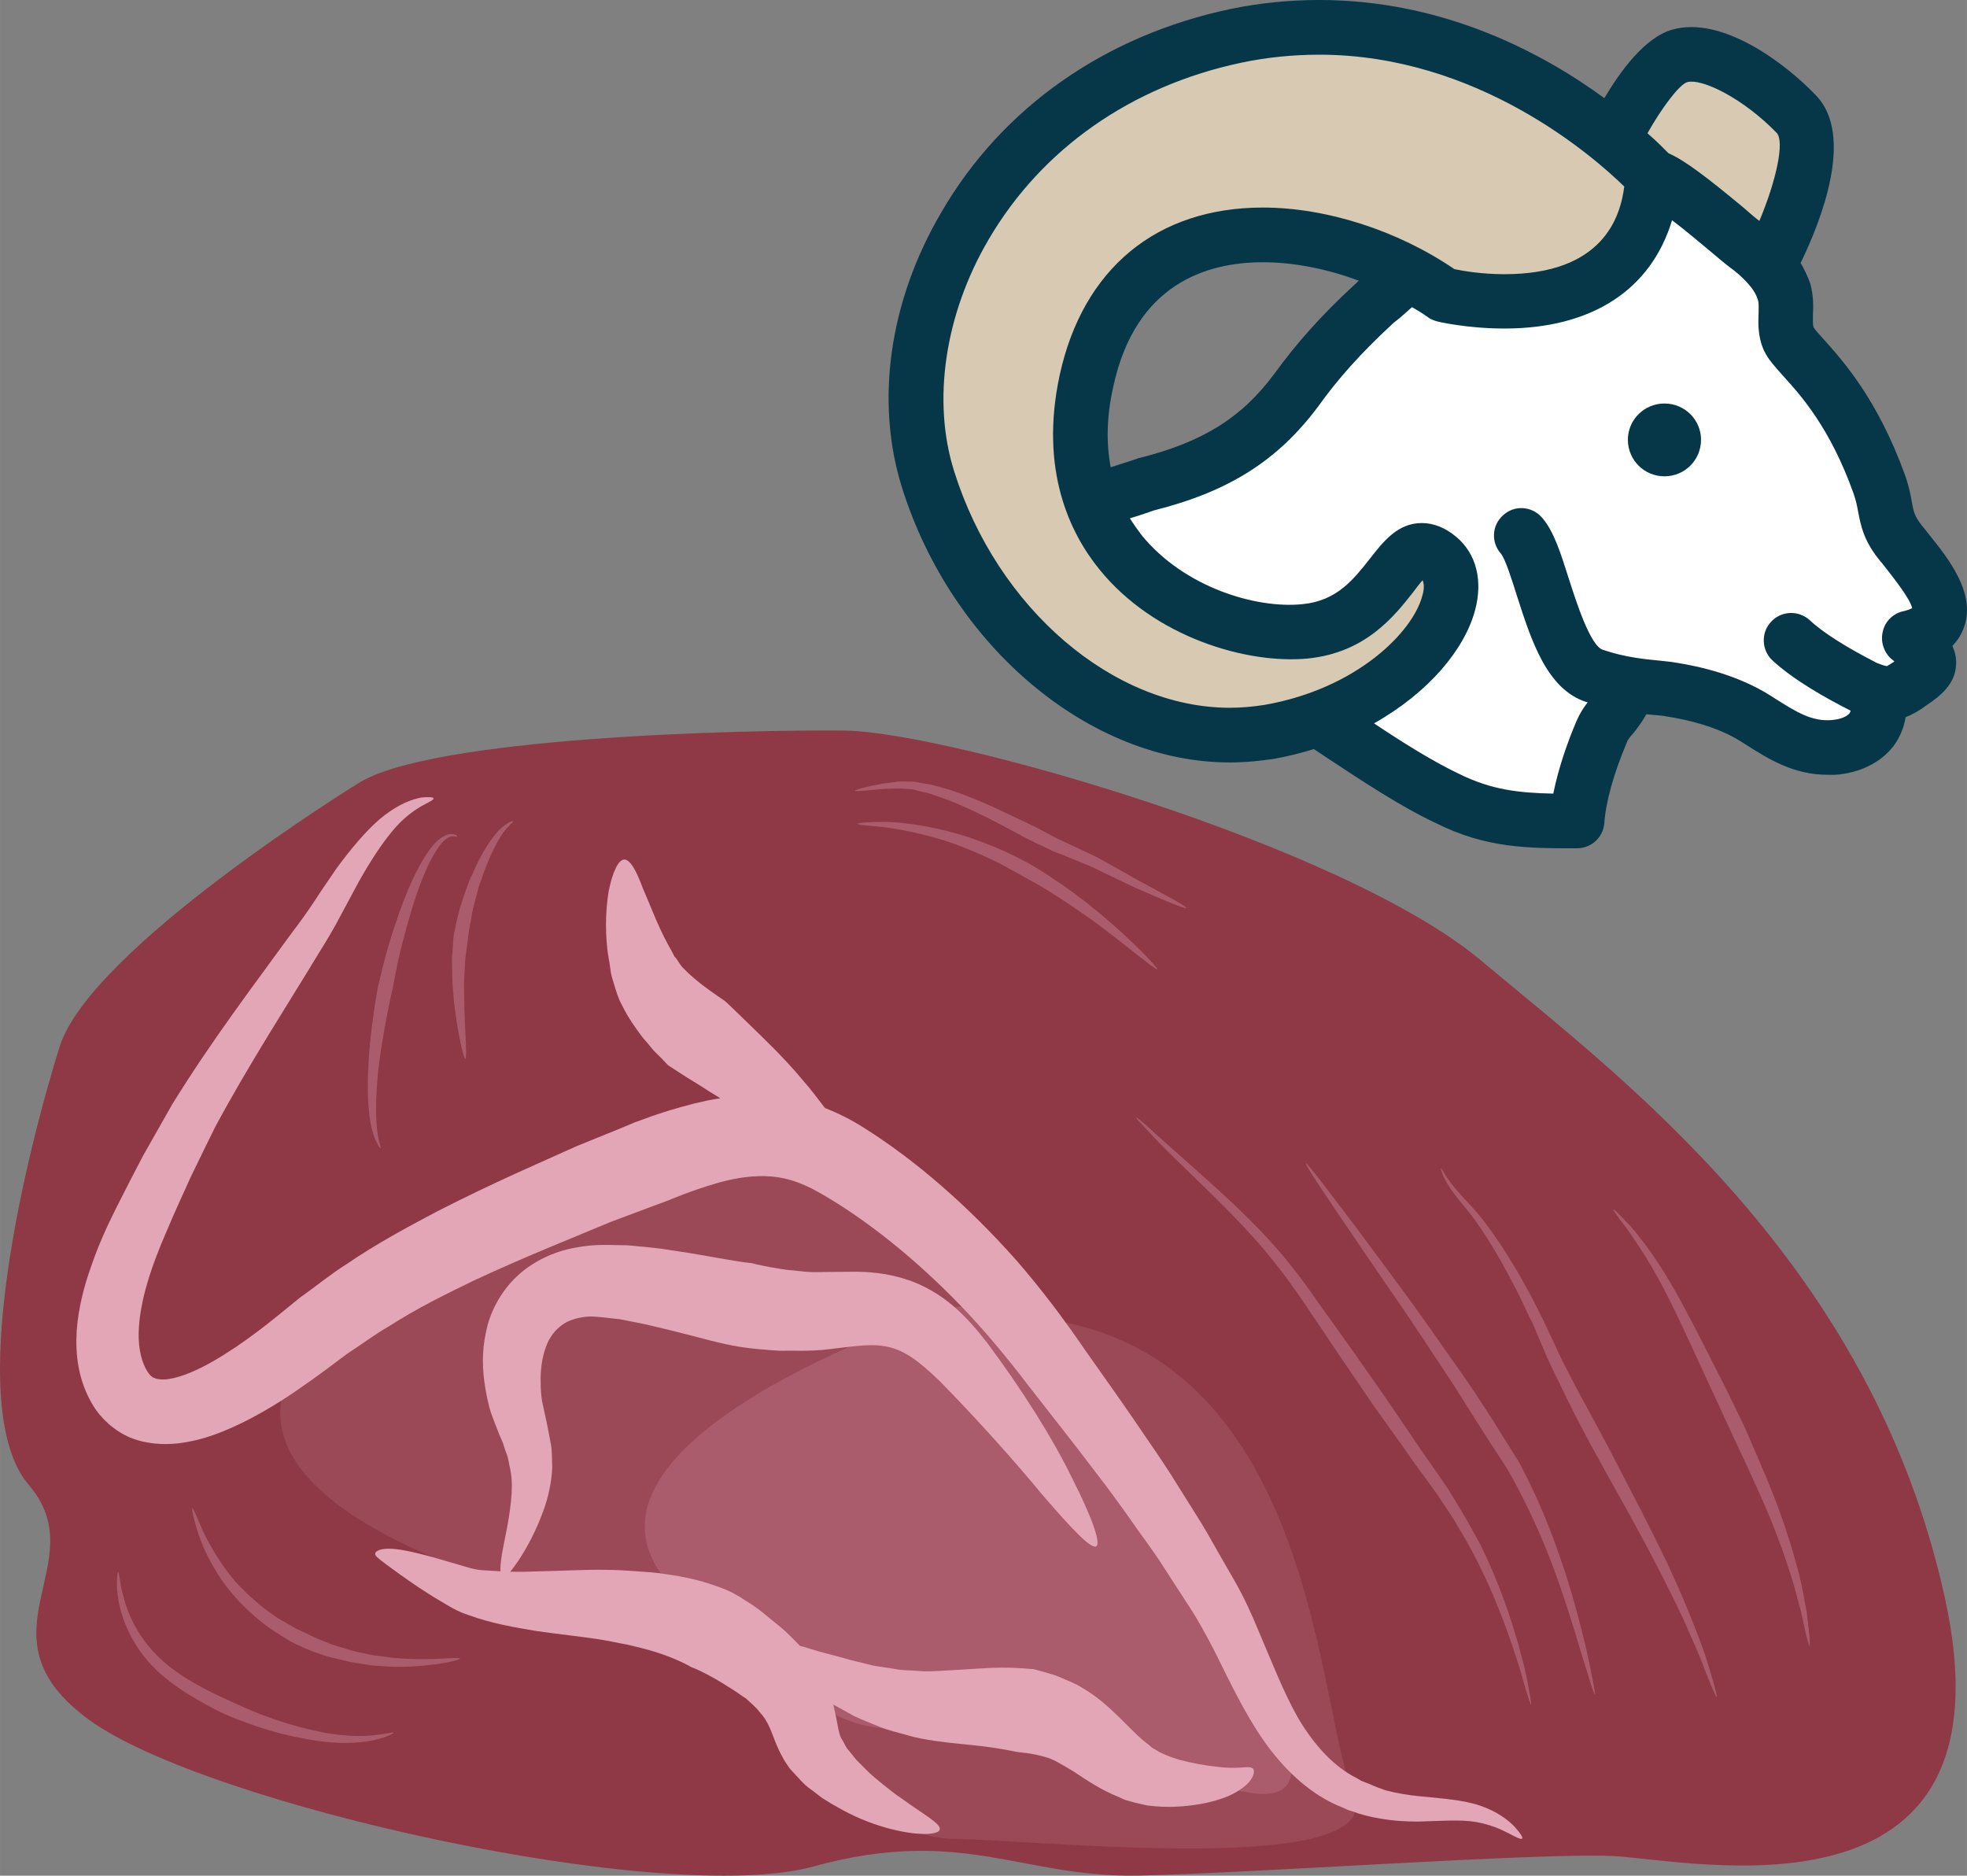 <?xml version="1.0" encoding="UTF-8" standalone="no"?>
<svg
   xmlns:dc="http://purl.org/dc/elements/1.1/"
   xmlns:cc="http://creativecommons.org/ns#"
   xmlns:rdf="http://www.w3.org/1999/02/22-rdf-syntax-ns#"
   xmlns:svg="http://www.w3.org/2000/svg"
   xmlns="http://www.w3.org/2000/svg"
   id="svg48"
   viewBox="0 0 5431.153 5178.325"
   style="clip-rule:evenodd;fill-rule:evenodd;image-rendering:optimizeQuality;shape-rendering:geometricPrecision;text-rendering:geometricPrecision"
   version="1.1"
   height="51.783mm"
   width="54.312mm"
   xml:space="preserve"><rect x="0" y="0" width="5431.153" height="5178.325" fill="#808080" stroke="none"/>
 <defs
   id="defs4">
  <style
   id="style2"
   type="text/css">
   <![CDATA[
    .fil2 {fill:#053749;fill-rule:nonzero}
    .fil3 {fill:#8E3945;fill-rule:nonzero}
    .fil4 {fill:#9B4957;fill-rule:nonzero}
    .fil5 {fill:#AA5B6C;fill-rule:nonzero}
    .fil1 {fill:#D8CAB2;fill-rule:nonzero}
    .fil6 {fill:#E2A6B6;fill-rule:nonzero}
    .fil0 {fill:white;fill-rule:nonzero}
   ]]>
  </style>
 </defs>
 <g
   transform="translate(-7577.174,-12083)"
   id="Vrstva_x0020_1">
  <path
   style="fill:#ffffff;fill-rule:nonzero"
   id="path7"
   d="m 12141,12570 -697,281 c 0,0 -239,210 -302,284 -62,74 -465,311 -521,331 -57,20 25,372 25,372 l 522,218 138,64 c 0,0 528,252 597,227 l 163,-327 346,36 188,109 157,-109 139,-130 37,-124 -69,-178 -100,-158 -82,-238 -176,-242 -6,-170 z"
   class="fil0" />
  <path
   style="fill:#d8cab2;fill-rule:nonzero"
   id="path9"
   d="m 12461,12816 c 0,0 170,-320 76,-418 -95,-99 -236,-185 -322,-160 -87,24 -183,231 -183,231 z"
   class="fil1" />
  <path
   style="fill:#d8cab2;fill-rule:nonzero"
   id="path11"
   d="m 12141,12570 c 0,0 -474,-529 -1152,-388 -677,142 -991,776 -849,1225 141,450 548,765 942,696 394,-68 585,-381 468,-480 -117,-98 -123,179 -370,203 -246,25 -714,-178 -603,-691 114,-528 671,-460 985,-238 0,0 542,135 579,-327 z"
   class="fil1" />
  <path
   style="fill:#053749;fill-rule:nonzero"
   id="path13"
   d="m 12830,13771 c -27,7 -48,28 -54,55 -7,27 2,56 22,75 3,2 6,5 10,8 -16,11 -21,13 -21,13 -1,0 -8,-1 -28,-9 -82,-42 -148,-83 -185,-118 -31,-28 -79,-26 -107,5 -28,30 -26,78 4,106 58,54 147,104 216,139 -1,2 -1,4 -2,6 -8,11 -27,18 -51,20 -54,4 -95,-21 -158,-61 l -11,-7 c -87,-55 -191,-80 -263,-91 -10,-2 -25,-3 -41,-5 -41,-4 -96,-9 -158,-30 -35,-11 -74,-134 -93,-193 -23,-72 -42,-135 -76,-173 -28,-31 -75,-34 -106,-6 -32,28 -34,75 -7,106 13,15 32,77 45,118 39,121 82,257 191,292 1,0 3,1 4,1 -11,14 -22,31 -31,52 -23,54 -49,126 -64,200 -94,-2 -170,-10 -259,-54 -74,-35 -158,-88 -236,-140 151,-85 250,-204 279,-312 22,-82 4,-156 -52,-203 -30,-25 -62,-38 -95,-38 -67,0 -107,52 -143,98 -45,57 -91,117 -187,126 -127,13 -326,-46 -444,-191 -11,-15 -22,-30 -32,-46 20,-6 42,-13 67,-22 206,-52 341,-137 453,-287 55,-77 119,-148 201,-224 7,-7 15,-13 24,-20 11,-10 23,-20 34,-30 14,8 29,17 43,27 7,6 16,9 25,12 3,1 84,20 187,20 v 0 c 242,0 405,-107 463,-299 37,28 77,62 100,81 25,21 46,39 61,50 15,11 32,25 47,42 0,0 0,0 0,0 13,14 24,30 29,47 3,8 2,21 2,35 -1,27 -3,64 14,103 1,2 1,3 2,4 11,23 29,42 51,67 49,54 130,143 195,325 7,20 10,35 13,52 7,35 14,76 56,129 7,8 14,17 21,26 20,26 66,83 72,110 -4,2 -12,6 -27,9 z m -2179,-620 c 61,-285 259,-344 413,-344 85,0 177,18 265,51 -6,6 -11,10 -15,14 -89,82 -158,160 -219,244 -90,121 -197,187 -370,231 -2,0 -6,1 -7,2 -32,11 -56,18 -74,24 -13,-68 -11,-142 7,-222 z m 418,878 c -32,5 -64,8 -96,8 -322,0 -642,-274 -761,-652 -62,-195 -26,-435 95,-641 147,-251 395,-424 698,-488 71,-15 144,-22 215,-22 437,0 757,281 842,364 -11,86 -60,242 -331,242 -62,0 -115,-9 -138,-14 -157,-107 -354,-170 -529,-170 -293,0 -497,169 -561,463 -56,261 28,435 109,535 153,190 411,263 576,247 160,-16 239,-117 291,-183 8,-11 18,-24 26,-33 7,13 2,36 -1,44 -26,98 -179,255 -435,300 z m 1166,-1719 c 42,-12 157,46 248,140 22,24 -1,131 -48,243 -12,-9 -27,-22 -44,-37 -99,-82 -161,-130 -207,-150 -12,-12 -31,-32 -58,-55 40,-71 87,-133 109,-141 z m 668,1248 c -7,-9 -13,-17 -20,-25 -19,-25 -22,-36 -27,-64 -3,-19 -8,-44 -19,-75 -76,-210 -173,-317 -225,-375 -10,-11 -23,-25 -27,-32 -3,-8 -2,-20 -2,-35 1,-23 2,-51 -7,-85 -7,-20 -16,-39 -27,-58 56,-115 150,-352 42,-463 -82,-86 -258,-221 -397,-181 -76,22 -143,115 -187,189 -169,-124 -443,-271 -787,-271 -82,0 -164,8 -246,25 -345,73 -629,271 -797,560 -145,246 -184,524 -109,762 138,439 519,758 905,758 41,0 82,-4 122,-10 38,-7 75,-16 110,-27 13,9 26,17 39,26 94,62 201,133 297,178 139,70 255,70 390,70 40,0 73,-30 76,-70 4,-58 26,-137 62,-222 3,-9 11,-18 20,-28 10,-13 23,-30 34,-50 8,1 16,1 23,2 13,1 24,2 33,4 58,9 140,28 205,69 l 11,7 c 63,40 133,85 228,85 7,0 14,0 22,0 68,-5 126,-34 161,-80 17,-23 28,-50 33,-79 18,-7 38,-18 59,-34 38,-25 77,-58 80,-108 2,-21 -3,-39 -10,-55 15,-15 26,-33 33,-54 31,-92 -43,-186 -98,-254 z"
   class="fil2" />
  <path
   style="fill:#053749;fill-rule:nonzero"
   id="path15"
   d="m 12274,13297 c 0,56 -45,101 -101,101 -56,0 -101,-45 -101,-101 0,-55 45,-100 101,-100 56,0 101,45 101,100 z"
   class="fil2" />
  <path
   style="fill:#8e3945;fill-rule:nonzero"
   id="path17"
   d="m 8564,14247 c 0,0 -736,454 -822,725 -85,271 -271,995 -85,1211 185,216 -156,413 166,648 322,235 1591,517 2000,405 410,-113 576,32 899,25 322,-7 1093,-63 1307,-54 215,10 1123,217 918,-714 -205,-930 -898,-1437 -1279,-1757 -380,-320 -1474,-632 -1757,-636 -283,-3 -1151,18 -1347,147 z"
   class="fil3" />
  <path
   style="fill:#9b4957;fill-rule:nonzero"
   id="path19"
   d="m 10443,15722 c -46,-6 -571,-557 -827,-524 -256,33 -769,259 -952,386 -183,127 -656,471 108,798 763,327 1031,267 1054,404 24,137 156,371 390,374 235,3 1201,108 1098,-124 -102,-233 -102,-1226 -871,-1314 z"
   class="fil4" />
  <path
   style="fill:#aa5b6c;fill-rule:nonzero"
   id="path21"
   d="m 10121,15722 c 0,0 -1101,374 -659,771 443,397 483,367 718,360 234,-7 354,80 505,84 151,5 629,303 395,-162 -234,-465 -505,-1264 -959,-1053 z"
   class="fil5" />
  <path
   style="fill:#e2a6b6;fill-rule:nonzero"
   id="path23"
   d="m 11759,17126 c -17,-18 -48,-42 -95,-58 -47,-16 -107,-20 -168,-26 -30,-3 -61,-8 -92,-16 -15,-5 -31,-11 -46,-18 -8,-3 -16,-6 -23,-9 -8,-5 -15,-9 -23,-13 -59,-33 -109,-90 -150,-159 -40,-70 -72,-153 -110,-242 -18,-44 -40,-92 -65,-136 -25,-43 -50,-87 -75,-131 -26,-45 -54,-87 -81,-131 -27,-44 -56,-87 -85,-129 -58,-86 -117,-169 -175,-251 -58,-85 -121,-168 -187,-244 -134,-151 -280,-278 -424,-368 -33,-21 -69,-39 -105,-53 -20,-26 -40,-53 -63,-79 -49,-59 -106,-113 -146,-152 -39,-38 -66,-64 -68,-65 0,0 -7,-5 -19,-13 -5,-4 -12,-8 -20,-14 -7,-5 -15,-11 -23,-17 -16,-13 -34,-27 -50,-44 -9,-8 -14,-18 -21,-28 l -6,-7 -5,-10 -11,-20 c -30,-54 -51,-113 -71,-158 -17,-46 -34,-79 -51,-79 -16,0 -32,33 -43,86 -9,53 -12,127 2,199 l 4,28 c 1,4 2,9 3,13 l 5,16 c 6,20 12,41 22,59 18,37 40,67 59,92 10,11 19,22 27,32 8,9 16,16 22,22 12,13 20,21 20,21 2,1 37,25 85,54 18,12 38,24 59,37 -26,4 -49,9 -70,14 -106,27 -158,51 -165,52 -6,3 -64,27 -161,66 -97,44 -229,100 -387,181 -79,42 -164,87 -249,145 -43,27 -84,61 -128,92 -42,34 -79,65 -119,95 -40,30 -81,58 -123,82 -42,24 -86,43 -120,48 -17,3 -29,1 -36,-1 -7,-2 -14,-5 -22,-17 -17,-24 -27,-65 -26,-109 2,-89 37,-189 79,-285 20,-48 43,-97 65,-146 22,-46 45,-92 67,-137 95,-177 201,-339 286,-480 22,-35 44,-72 61,-105 17,-32 34,-63 50,-93 32,-57 63,-104 92,-139 59,-72 116,-81 114,-91 0,-2 -4,-3 -11,-3 -7,0 -19,-1 -32,3 -28,6 -67,25 -106,58 -39,34 -78,80 -119,136 -19,28 -40,58 -60,89 -21,32 -43,62 -68,95 -97,134 -215,288 -326,468 -26,46 -53,93 -80,141 -24,46 -49,94 -74,144 -25,50 -49,102 -68,158 -20,55 -36,115 -41,180 -4,65 3,137 45,207 21,35 58,70 103,89 45,18 91,20 130,16 77,-9 136,-36 191,-63 54,-28 103,-58 148,-90 46,-31 90,-65 129,-94 40,-26 77,-54 117,-77 78,-50 158,-89 232,-125 150,-70 286,-123 378,-162 96,-36 152,-57 158,-59 6,-2 59,-26 138,-49 39,-11 84,-20 131,-19 48,1 96,14 153,47 126,72 263,181 391,314 64,67 125,140 185,219 62,80 126,160 187,241 31,40 61,81 90,122 28,41 59,81 86,122 26,41 53,82 79,122 26,40 47,79 69,121 42,84 82,170 135,247 53,77 123,145 203,181 10,4 20,8 30,13 10,4 20,6 29,10 20,6 39,11 59,14 38,7 75,9 108,9 66,-2 117,-6 159,1 41,7 71,21 92,32 21,11 33,17 36,14 3,-3 -4,-14 -21,-33 z"
   class="fil6" />
  <path
   style="fill:#e2a6b6;fill-rule:nonzero"
   id="path25"
   d="m 11001,16963 c -17,1 -40,1 -68,-3 -29,-3 -62,-9 -97,-18 -17,-5 -34,-11 -49,-18 -8,-3 -13,-7 -20,-11 l -9,-5 -9,-8 c -48,-34 -102,-110 -183,-157 -20,-13 -39,-19 -56,-27 -8,-3 -16,-7 -23,-9 -8,-2 -14,-4 -20,-6 -24,-7 -39,-11 -40,-10 -2,0 -17,-2 -43,-3 -13,-1 -27,-1 -43,-1 -17,0 -34,1 -53,2 -35,2 -75,5 -118,7 -19,1 -39,2 -59,0 -20,-2 -41,-1 -61,-5 -21,-4 -42,-6 -63,-10 -21,-5 -41,-10 -61,-15 -41,-12 -81,-21 -112,-31 -9,-3 -18,-6 -28,-8 -19,-20 -39,-40 -55,-53 -17,-14 -34,-28 -49,-40 -15,-12 -30,-22 -43,-30 -25,-17 -42,-25 -44,-26 -2,-1 -20,-10 -51,-20 -31,-11 -76,-22 -128,-29 -12,-2 -26,-4 -39,-5 -13,-1 -27,-2 -41,-3 -27,-2 -57,-4 -87,-4 -60,-1 -121,3 -179,4 -28,1 -57,2 -84,1 7,-8 14,-18 23,-31 21,-32 48,-79 71,-144 11,-32 20,-70 22,-112 -1,-21 0,-46 -4,-66 -2,-10 -4,-21 -6,-32 -2,-11 -4,-20 -6,-30 -5,-21 -8,-38 -12,-55 -3,-18 -4,-35 -4,-52 -1,-35 4,-69 14,-97 10,-29 27,-49 45,-62 18,-13 41,-20 68,-23 22,-2 60,4 91,7 34,7 65,12 96,20 61,14 115,29 155,39 40,10 66,15 69,15 2,1 25,5 67,9 20,1 44,5 74,4 29,0 62,1 98,-2 68,-7 129,-19 175,-10 23,4 46,13 72,30 25,17 51,40 78,66 107,109 211,226 286,317 77,89 132,148 146,139 14,-8 -13,-83 -67,-189 -52,-107 -137,-243 -235,-374 -26,-33 -55,-68 -91,-99 -37,-32 -85,-61 -135,-76 -50,-16 -99,-20 -139,-20 -41,0 -75,1 -102,1 -26,1 -49,-3 -71,-5 -21,-1 -41,-6 -57,-8 -32,-6 -53,-11 -55,-12 -3,0 -24,-2 -63,-9 -38,-6 -92,-17 -163,-27 -34,-6 -75,-9 -116,-13 -45,0 -88,-5 -147,7 -54,10 -114,36 -160,80 -45,43 -74,100 -84,153 -12,54 -10,105 -2,153 4,24 9,48 16,70 8,21 16,43 23,60 4,9 8,18 11,26 2,8 5,16 8,24 7,17 7,30 11,45 6,29 5,60 2,89 -6,59 -19,110 -25,146 -3,21 -5,37 -4,47 -17,-1 -34,-2 -50,-3 -20,-1 -45,-9 -68,-16 -25,-7 -48,-14 -69,-20 -44,-12 -82,-21 -111,-23 -14,-1 -27,0 -36,3 -8,3 -12,7 -12,11 0,4 4,8 9,12 5,5 13,10 23,18 20,15 49,36 86,61 19,12 39,26 62,39 22,13 46,29 81,40 61,22 124,33 185,43 62,9 122,15 173,23 27,4 51,10 75,14 11,3 23,5 34,8 10,3 20,5 30,8 74,21 113,46 116,47 3,1 41,15 106,57 8,5 16,10 23,15 7,5 14,10 22,15 11,11 26,22 36,36 13,14 20,25 29,45 9,20 17,49 37,84 4,8 11,17 16,25 6,8 12,13 18,20 11,12 22,25 35,35 13,9 25,19 37,28 13,8 25,16 38,23 49,29 97,48 140,60 85,24 145,20 148,5 4,-16 -44,-41 -107,-87 -16,-10 -32,-24 -49,-37 -17,-14 -35,-28 -50,-44 -8,-8 -16,-16 -24,-24 -7,-9 -14,-17 -21,-26 -8,-8 -11,-17 -16,-26 -3,-4 -6,-9 -7,-12 -1,-3 -2,-5 -3,-9 -4,-14 -7,-37 -14,-67 -1,-4 -2,-9 -3,-13 18,10 37,20 56,31 23,11 47,20 71,30 24,10 51,16 76,23 25,8 51,12 76,16 48,7 91,10 124,14 69,8 103,17 106,17 2,1 38,2 77,14 18,4 45,20 78,40 32,21 73,50 126,71 6,3 12,6 19,8 l 21,6 c 14,3 28,7 41,9 26,3 50,4 73,3 46,-2 88,-9 124,-21 35,-11 64,-29 80,-47 15,-18 16,-33 10,-38 -7,-5 -19,-3 -35,-2 z"
   class="fil6" />
  <path
   style="fill:#aa5b6c;fill-rule:nonzero"
   id="path27"
   d="m 11805,16789 c -2,0 -6,-13 -14,-38 -7,-24 -16,-59 -30,-100 -27,-83 -68,-192 -124,-294 -14,-26 -29,-51 -44,-76 -15,-24 -31,-47 -46,-70 -32,-46 -64,-86 -89,-124 -52,-73 -88,-123 -90,-126 -2,-3 -39,-58 -94,-138 -27,-41 -59,-88 -92,-137 -34,-51 -71,-101 -112,-150 -82,-97 -177,-184 -246,-252 -34,-33 -62,-62 -81,-83 -19,-20 -30,-32 -29,-33 1,-1 14,9 35,28 20,19 50,45 86,77 72,65 170,148 257,245 43,48 83,100 117,150 35,49 68,95 96,134 56,80 94,134 96,137 2,3 37,54 87,128 25,37 56,80 87,126 15,24 30,49 45,74 14,25 29,51 43,77 53,106 91,218 113,303 12,42 19,78 23,102 5,25 7,40 6,40 z"
   class="fil5" />
  <path
   style="fill:#aa5b6c;fill-rule:nonzero"
   id="path29"
   d="m 11981,16761 c -3,1 -17,-47 -39,-118 -21,-71 -50,-166 -86,-259 -36,-92 -80,-182 -118,-247 -41,-64 -70,-107 -71,-110 -2,-3 -32,-50 -76,-120 -46,-69 -105,-161 -167,-250 -62,-90 -123,-180 -169,-248 -45,-67 -75,-113 -72,-114 1,-1 10,9 25,28 15,19 35,45 60,78 50,65 114,152 179,240 65,88 127,179 175,246 47,69 77,117 79,120 2,3 29,47 70,112 37,69 79,161 111,256 34,95 59,192 76,264 8,36 14,67 18,88 4,21 6,34 5,34 z"
   class="fil5" />
  <path
   style="fill:#aa5b6c;fill-rule:nonzero"
   id="path31"
   d="m 12317,16768 c -2,1 -21,-44 -47,-112 -14,-34 -32,-73 -50,-114 -20,-42 -42,-85 -64,-129 -45,-87 -93,-173 -130,-239 -36,-65 -61,-110 -62,-113 -2,-3 -28,-51 -64,-124 -17,-37 -40,-79 -59,-125 -10,-23 -20,-47 -30,-71 -12,-24 -23,-47 -34,-71 -47,-95 -100,-187 -150,-248 -26,-31 -47,-58 -58,-79 -6,-10 -9,-19 -11,-25 -2,-6 -3,-9 -2,-9 2,-1 7,12 20,30 13,19 35,44 63,73 55,60 113,151 164,246 12,23 24,47 36,71 11,24 22,47 33,70 20,46 43,86 61,122 39,71 65,120 66,122 2,3 26,48 60,115 35,66 80,154 123,243 20,45 41,90 58,132 17,43 33,83 45,118 22,70 35,116 32,117 z"
   class="fil5" />
  <path
   style="fill:#aa5b6c;fill-rule:nonzero"
   id="path33"
   d="m 12574,16627 c -3,0 -12,-38 -24,-95 -8,-28 -16,-62 -27,-97 -12,-35 -23,-72 -38,-109 -27,-73 -61,-145 -86,-200 -26,-55 -43,-92 -44,-94 -1,-2 -20,-43 -47,-102 -28,-59 -63,-138 -100,-215 -37,-78 -78,-152 -115,-205 -17,-27 -34,-48 -45,-63 -11,-15 -17,-24 -16,-25 1,-1 9,6 22,20 13,13 33,33 52,59 41,51 87,125 127,202 41,76 79,154 109,212 29,59 48,99 49,101 1,2 18,40 42,96 24,56 55,129 79,206 13,37 23,76 33,112 9,36 14,70 20,99 8,59 11,98 9,98 z"
   class="fil5" />
  <path
   style="fill:#aa5b6c;fill-rule:nonzero"
   id="path35"
   d="m 8664,16867 c 1,1 -25,16 -70,23 -46,8 -107,6 -166,-5 -60,-10 -118,-27 -162,-43 -43,-15 -71,-28 -73,-29 -2,-1 -33,-15 -75,-40 -43,-25 -99,-62 -140,-113 -42,-51 -66,-113 -74,-159 -1,-12 -3,-23 -4,-32 0,-10 0,-18 0,-25 1,-14 2,-21 3,-21 2,0 3,7 5,21 1,6 3,14 4,23 2,9 5,20 8,31 11,43 38,99 80,144 40,45 94,78 136,100 42,23 73,35 74,36 2,1 29,14 70,31 41,17 97,36 153,49 57,14 115,20 159,17 43,-2 71,-12 72,-8 z"
   class="fil5" />
  <path
   style="fill:#aa5b6c;fill-rule:nonzero"
   id="path37"
   d="m 8847,16662 c 1,3 -26,10 -68,16 -42,5 -99,10 -157,4 -14,0 -28,-2 -42,-5 -14,-2 -28,-4 -42,-7 -26,-7 -51,-11 -72,-19 -42,-13 -68,-28 -70,-28 -1,-1 -9,-4 -21,-11 -12,-7 -29,-18 -49,-31 -39,-27 -86,-69 -123,-117 -37,-49 -64,-103 -78,-146 -14,-42 -19,-71 -17,-72 3,0 13,27 31,67 19,40 49,90 86,134 39,44 85,81 122,105 19,11 36,20 47,27 12,6 20,9 20,9 2,0 26,15 65,29 19,9 43,14 67,22 13,4 26,6 39,9 13,3 27,6 41,7 54,9 110,9 151,8 42,-2 70,-4 70,-1 z"
   class="fil5" />
  <path
   style="fill:#aa5b6c;fill-rule:nonzero"
   id="path39"
   d="m 8628,15253 c -2,1 -19,-24 -27,-66 -8,-41 -10,-98 -7,-154 2,-56 9,-112 15,-154 6,-42 12,-71 12,-73 1,-1 7,-32 19,-77 12,-45 30,-103 52,-160 22,-57 49,-113 79,-150 15,-18 32,-31 48,-33 16,-2 22,6 21,7 -1,1 -8,-3 -20,0 -11,4 -25,17 -36,35 -25,37 -47,93 -65,150 -18,57 -33,115 -43,159 -9,45 -15,75 -15,77 -1,2 -7,30 -15,71 -8,41 -18,96 -24,150 -6,55 -8,110 -5,150 2,41 13,66 11,68 z"
   class="fil5" />
  <path
   style="fill:#aa5b6c;fill-rule:nonzero"
   id="path41"
   d="m 8862,15006 c -5,1 -23,-80 -32,-163 -1,-21 -4,-42 -4,-61 0,-20 -1,-39 -1,-55 3,-32 4,-54 4,-55 0,-1 1,-7 3,-17 2,-11 5,-25 9,-42 4,-17 10,-36 17,-57 4,-10 7,-21 11,-31 4,-11 9,-21 14,-32 18,-42 41,-82 63,-108 23,-28 47,-37 48,-35 2,3 -18,15 -35,43 -17,28 -36,69 -50,110 -3,11 -8,21 -11,31 -2,11 -5,21 -8,31 -5,20 -10,39 -12,55 -3,17 -6,31 -7,40 -1,10 -2,16 -2,17 0,1 -3,22 -7,52 -1,16 -2,34 -3,53 -1,19 0,39 0,60 1,81 9,163 3,164 z"
   class="fil5" />
  <path
   style="fill:#aa5b6c;fill-rule:nonzero"
   id="path43"
   d="m 10853,14590 c -1,4 -66,-23 -143,-57 -41,-19 -81,-39 -121,-58 -40,-17 -79,-32 -109,-44 l -1,-1 v 0 c -37,-17 -61,-29 -62,-30 -2,0 -31,-16 -74,-39 -42,-22 -99,-51 -158,-73 -15,-5 -29,-10 -44,-15 -15,-3 -30,-7 -44,-11 -14,0 -27,-3 -41,-2 -13,0 -26,1 -38,1 -47,4 -79,8 -80,5 0,-3 30,-11 78,-20 12,-1 25,-3 39,-5 14,-1 30,0 46,0 15,3 31,6 46,8 16,4 32,9 48,13 62,20 121,47 165,68 44,21 74,35 76,36 1,1 25,13 60,32 l -2,-1 c 30,14 69,32 109,51 39,21 79,44 116,65 77,41 135,73 134,77 z"
   class="fil5" />
  <path
   style="fill:#aa5b6c;fill-rule:nonzero"
   id="path45"
   d="m 10773,14759 c -4,4 -88,-68 -178,-134 -45,-32 -91,-63 -127,-85 -36,-22 -62,-35 -63,-36 -2,-1 -28,-16 -69,-38 -41,-20 -96,-45 -153,-63 -58,-18 -117,-30 -162,-36 -45,-5 -75,-6 -76,-10 0,-2 31,-5 77,-5 47,1 109,10 169,25 61,15 119,38 162,57 42,20 71,36 72,37 1,1 28,15 63,40 36,23 82,57 125,93 87,72 163,152 160,155 z"
   class="fil5" />
 </g>
</svg>